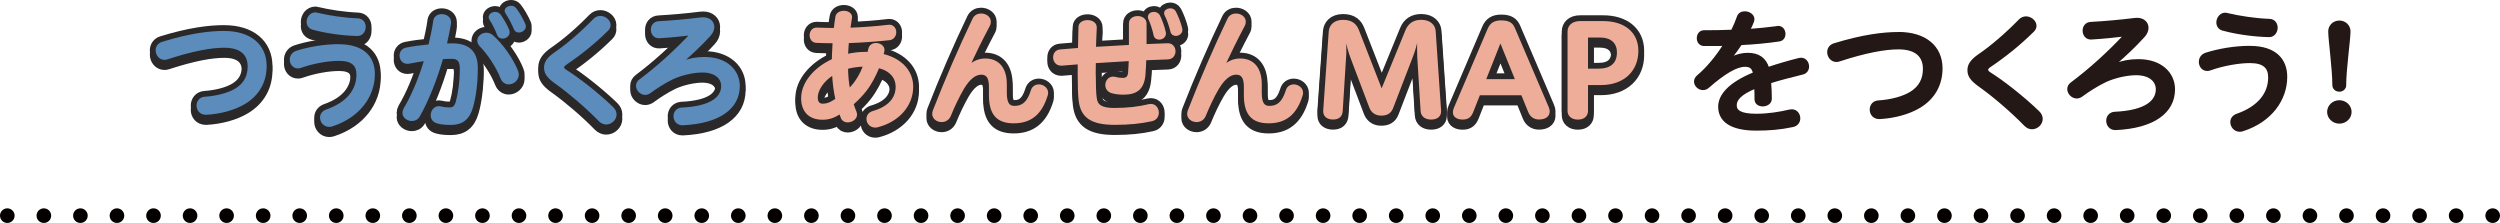 <svg width="684" height="61" viewBox="0 0 684 61" fill="none" xmlns="http://www.w3.org/2000/svg">
<g clip-path="url(#clip0_879_331)">
<path d="M680 59C680 57.9 680.89 57 682 57C683.1 57 684 57.9 684 59C684 60.11 683.1 61 682 61C680.89 61 680 60.11 680 59ZM670 59C670 57.9 670.89 57 672 57C673.1 57 674 57.9 674 59C674 60.11 673.1 61 672 61C670.89 61 670 60.11 670 59ZM660 59C660 57.9 660.89 57 662 57C663.1 57 664 57.9 664 59C664 60.11 663.1 61 662 61C660.89 61 660 60.11 660 59ZM650 59C650 57.9 650.89 57 652 57C653.1 57 654 57.9 654 59C654 60.11 653.1 61 652 61C650.89 61 650 60.11 650 59ZM640 59C640 57.9 640.89 57 642 57C643.1 57 644 57.9 644 59C644 60.11 643.1 61 642 61C640.89 61 640 60.11 640 59ZM630 59C630 57.9 630.89 57 632 57C633.1 57 634 57.9 634 59C634 60.11 633.1 61 632 61C630.89 61 630 60.11 630 59ZM620 59C620 57.9 620.89 57 622 57C623.1 57 624 57.9 624 59C624 60.11 623.1 61 622 61C620.89 61 620 60.11 620 59ZM610 59C610 57.9 610.89 57 612 57C613.1 57 614 57.9 614 59C614 60.11 613.1 61 612 61C610.89 61 610 60.11 610 59ZM600 59C600 57.9 600.89 57 602 57C603.1 57 604 57.9 604 59C604 60.11 603.1 61 602 61C600.89 61 600 60.11 600 59ZM590 59C590 57.9 590.89 57 592 57C593.1 57 594 57.9 594 59C594 60.11 593.1 61 592 61C590.89 61 590 60.11 590 59ZM580 59C580 57.9 580.89 57 582 57C583.1 57 584 57.9 584 59C584 60.11 583.1 61 582 61C580.89 61 580 60.11 580 59ZM570 59C570 57.9 570.89 57 572 57C573.1 57 574 57.9 574 59C574 60.11 573.1 61 572 61C570.89 61 570 60.11 570 59ZM560 59C560 57.9 560.89 57 562 57C563.1 57 564 57.9 564 59C564 60.11 563.1 61 562 61C560.89 61 560 60.11 560 59ZM550 59C550 57.9 550.89 57 552 57C553.1 57 554 57.9 554 59C554 60.11 553.1 61 552 61C550.89 61 550 60.11 550 59ZM540 59C540 57.9 540.89 57 542 57C543.1 57 544 57.9 544 59C544 60.11 543.1 61 542 61C540.89 61 540 60.11 540 59ZM530 59C530 57.9 530.89 57 532 57C533.1 57 534 57.9 534 59C534 60.11 533.1 61 532 61C530.89 61 530 60.11 530 59ZM520 59C520 57.9 520.89 57 522 57C523.1 57 524 57.9 524 59C524 60.11 523.1 61 522 61C520.89 61 520 60.11 520 59ZM510 59C510 57.9 510.89 57 512 57C513.1 57 514 57.9 514 59C514 60.11 513.1 61 512 61C510.89 61 510 60.11 510 59ZM500 59C500 57.9 500.89 57 502 57C503.1 57 504 57.9 504 59C504 60.11 503.1 61 502 61C500.89 61 500 60.11 500 59ZM490 59C490 57.9 490.89 57 492 57C493.1 57 494 57.9 494 59C494 60.11 493.1 61 492 61C490.89 61 490 60.11 490 59ZM480 59C480 57.9 480.89 57 482 57C483.1 57 484 57.9 484 59C484 60.11 483.1 61 482 61C480.89 61 480 60.11 480 59ZM470 59C470 57.9 470.89 57 472 57C473.1 57 474 57.9 474 59C474 60.11 473.1 61 472 61C470.89 61 470 60.11 470 59ZM460 59C460 57.9 460.89 57 462 57C463.1 57 464 57.9 464 59C464 60.11 463.1 61 462 61C460.89 61 460 60.11 460 59ZM450 59C450 57.9 450.89 57 452 57C453.1 57 454 57.9 454 59C454 60.11 453.1 61 452 61C450.89 61 450 60.11 450 59ZM440 59C440 57.9 440.89 57 442 57C443.1 57 444 57.9 444 59C444 60.11 443.1 61 442 61C440.89 61 440 60.11 440 59ZM430 59C430 57.9 430.89 57 432 57C433.1 57 434 57.9 434 59C434 60.11 433.1 61 432 61C430.89 61 430 60.11 430 59ZM420 59C420 57.9 420.89 57 422 57C423.1 57 424 57.9 424 59C424 60.11 423.1 61 422 61C420.89 61 420 60.11 420 59ZM410 59C410 57.9 410.89 57 412 57C413.1 57 414 57.9 414 59C414 60.11 413.1 61 412 61C410.89 61 410 60.11 410 59ZM400 59C400 57.9 400.89 57 402 57C403.1 57 404 57.9 404 59C404 60.11 403.1 61 402 61C400.89 61 400 60.11 400 59ZM390 59C390 57.9 390.89 57 392 57C393.1 57 394 57.9 394 59C394 60.11 393.1 61 392 61C390.89 61 390 60.11 390 59ZM380 59C380 57.9 380.89 57 382 57C383.1 57 384 57.9 384 59C384 60.11 383.1 61 382 61C380.89 61 380 60.11 380 59ZM370 59C370 57.9 370.89 57 372 57C373.1 57 374 57.9 374 59C374 60.11 373.1 61 372 61C370.89 61 370 60.11 370 59ZM360 59C360 57.9 360.89 57 362 57C363.1 57 364 57.9 364 59C364 60.11 363.1 61 362 61C360.89 61 360 60.11 360 59ZM350 59C350 57.9 350.89 57 352 57C353.1 57 354 57.9 354 59C354 60.11 353.1 61 352 61C350.89 61 350 60.11 350 59ZM340 59C340 57.9 340.89 57 342 57C343.1 57 344 57.9 344 59C344 60.11 343.1 61 342 61C340.89 61 340 60.11 340 59ZM330 59C330 57.9 330.89 57 332 57C333.1 57 334 57.9 334 59C334 60.11 333.1 61 332 61C330.89 61 330 60.11 330 59ZM320 59C320 57.9 320.89 57 322 57C323.1 57 324 57.9 324 59C324 60.11 323.1 61 322 61C320.89 61 320 60.11 320 59ZM310 59C310 57.9 310.89 57 312 57C313.1 57 314 57.9 314 59C314 60.11 313.1 61 312 61C310.89 61 310 60.11 310 59ZM300 59C300 57.9 300.89 57 302 57C303.1 57 304 57.9 304 59C304 60.11 303.1 61 302 61C300.89 61 300 60.11 300 59ZM290 59C290 57.9 290.89 57 292 57C293.1 57 294 57.9 294 59C294 60.11 293.1 61 292 61C290.89 61 290 60.11 290 59ZM280 59C280 57.9 280.89 57 282 57C283.1 57 284 57.9 284 59C284 60.11 283.1 61 282 61C280.89 61 280 60.11 280 59ZM270 59C270 57.9 270.89 57 272 57C273.1 57 274 57.9 274 59C274 60.11 273.1 61 272 61C270.89 61 270 60.11 270 59ZM260 59C260 57.9 260.89 57 262 57C263.1 57 264 57.9 264 59C264 60.11 263.1 61 262 61C260.89 61 260 60.11 260 59ZM250 59C250 57.9 250.89 57 252 57C253.1 57 254 57.9 254 59C254 60.11 253.1 61 252 61C250.89 61 250 60.11 250 59ZM240 59C240 57.9 240.89 57 242 57C243.1 57 244 57.9 244 59C244 60.11 243.1 61 242 61C240.89 61 240 60.11 240 59ZM230 59C230 57.9 230.89 57 232 57C233.1 57 234 57.9 234 59C234 60.11 233.1 61 232 61C230.89 61 230 60.11 230 59ZM220 59C220 57.9 220.89 57 222 57C223.1 57 224 57.9 224 59C224 60.11 223.1 61 222 61C220.89 61 220 60.11 220 59ZM210 59C210 57.9 210.89 57 212 57C213.1 57 214 57.9 214 59C214 60.11 213.1 61 212 61C210.89 61 210 60.11 210 59ZM200 59C200 57.9 200.89 57 202 57C203.1 57 204 57.9 204 59C204 60.11 203.1 61 202 61C200.89 61 200 60.11 200 59ZM190 59C190 57.9 190.89 57 192 57C193.1 57 194 57.9 194 59C194 60.11 193.1 61 192 61C190.89 61 190 60.11 190 59ZM180 59C180 57.9 180.89 57 182 57C183.1 57 184 57.9 184 59C184 60.11 183.1 61 182 61C180.89 61 180 60.11 180 59ZM170 59C170 57.9 170.89 57 172 57C173.1 57 174 57.9 174 59C174 60.11 173.1 61 172 61C170.89 61 170 60.11 170 59ZM160 59C160 57.9 160.89 57 162 57C163.1 57 164 57.9 164 59C164 60.11 163.1 61 162 61C160.89 61 160 60.11 160 59ZM150 59C150 57.9 150.89 57 152 57C153.1 57 154 57.9 154 59C154 60.11 153.1 61 152 61C150.89 61 150 60.11 150 59ZM140 59C140 57.9 140.89 57 142 57C143.1 57 144 57.9 144 59C144 60.11 143.1 61 142 61C140.89 61 140 60.11 140 59ZM130 59C130 57.9 130.89 57 132 57C133.1 57 134 57.9 134 59C134 60.11 133.1 61 132 61C130.89 61 130 60.11 130 59ZM120 59C120 57.9 120.89 57 122 57C123.1 57 124 57.9 124 59C124 60.11 123.1 61 122 61C120.89 61 120 60.11 120 59ZM110 59C110 57.9 110.89 57 112 57C113.1 57 114 57.9 114 59C114 60.11 113.1 61 112 61C110.89 61 110 60.11 110 59ZM100 59C100 57.9 100.89 57 102 57C103.1 57 104 57.9 104 59C104 60.11 103.1 61 102 61C100.89 61 100 60.11 100 59ZM90 59C90 57.9 90.89 57 92 57C93.1 57 94 57.9 94 59C94 60.11 93.1 61 92 61C90.89 61 90 60.11 90 59ZM80 59C80 57.9 80.89 57 82 57C83.1 57 84 57.9 84 59C84 60.11 83.1 61 82 61C80.89 61 80 60.11 80 59ZM70 59C70 57.9 70.89 57 72 57C73.1 57 74 57.9 74 59C74 60.11 73.1 61 72 61C70.89 61 70 60.11 70 59ZM60 59C60 57.9 60.89 57 62 57C63.1 57 64 57.9 64 59C64 60.11 63.1 61 62 61C60.89 61 60 60.11 60 59ZM50 59C50 57.9 50.89 57 52 57C53.1 57 54 57.9 54 59C54 60.11 53.1 61 52 61C50.89 61 50 60.11 50 59ZM40 59C40 57.9 40.89 57 42 57C43.1 57 44 57.9 44 59C44 60.11 43.1 61 42 61C40.89 61 40 60.11 40 59ZM30 59C30 57.9 30.89 57 32 57C33.1 57 34 57.9 34 59C34 60.11 33.1 61 32 61C30.89 61 30 60.11 30 59ZM20 59C20 57.9 20.89 57 22 57C23.1 57 24 57.9 24 59C24 60.11 23.1 61 22 61C20.89 61 20 60.11 20 59ZM10 59C10 57.9 10.89 57 12 57C13.1 57 14 57.9 14 59C14 60.11 13.1 61 12 61C10.89 61 10 60.11 10 59ZM0 59C0 57.9 0.89 57 2 57C3.1 57 4 57.9 4 59C4 60.11 3.1 61 2 61C0.89 61 0 60.11 0 59Z" fill="#040000"/>
</g>
<g clip-path="url(#clip1_879_331)">
<path d="M61.33 9.94C68.45 9.94 72.67 13.57 72.67 19.25C72.67 23.54 70.67 27.1 66.93 29.35C64.06 31.08 60.24 32.08 56.47 32.29H56.29C54.84 32.29 54.07 31.18 54.07 30.08C54.07 29.04 54.72 28 56.1 27.93C59.33 27.72 62.6 26.86 64.6 25.61C67 24.12 68.05 22.01 68.05 19.35C68.05 16.2 66.16 13.95 61.36 13.95C57.8 13.95 52.89 14.81 45.77 17.13C45.48 17.23 45.23 17.27 45.01 17.27C43.7 17.27 42.87 16.09 42.87 14.95C42.87 14.09 43.34 13.25 44.4 12.91C51.92 10.59 57.3 9.93 61.33 9.93V9.94Z" fill="#2B292A" stroke="#2B282A" stroke-width="3.75" stroke-linecap="round" stroke-linejoin="round"/>
<path d="M92.72 13.58C99.59 13.58 102.28 17.07 102.28 21.43C102.28 27.42 98.28 33.09 90.87 35.48C90.58 35.58 90.33 35.62 90.07 35.62C88.73 35.62 87.85 34.48 87.85 33.37C87.85 32.57 88.29 31.81 89.34 31.43C95.01 29.46 97.81 25.89 97.81 21.6C97.81 19.01 96.43 17.55 92.72 17.55C89.7 17.55 85.56 18.31 82.37 19.45C82.08 19.59 81.79 19.62 81.5 19.62C80.3 19.62 79.57 18.58 79.57 17.51C79.57 16.61 80.08 15.71 81.17 15.36C84.44 14.32 88.65 13.56 92.72 13.56V13.58ZM85.67 9.04C84.62 8.76 84.18 7.97 84.18 7.14C84.18 6.03 85.02 4.86 86.25 4.86C86.4 4.86 86.54 4.86 86.69 4.93C89.85 5.69 94.1 6.35 97.88 6.49C99.15 6.52 99.77 7.53 99.77 8.53C99.77 9.64 99.04 10.78 97.74 10.74C93.45 10.64 88.95 9.94 85.68 9.04H85.67Z" fill="#2B292A" stroke="#2B282A" stroke-width="3.75" stroke-linecap="round" stroke-linejoin="round"/>
<path d="M118.81 6.9C118.99 5.83 119.9 5.34 120.88 5.34C121.97 5.34 123.13 6 123.13 7.28C123.13 7.42 123.13 7.56 123.09 7.7C122.8 9.53 122.4 11.44 121.93 13.37C122.55 13.34 123.17 13.34 123.75 13.34C128.29 13.34 130.44 15.52 130.44 19.78C130.44 24.04 129.9 27.84 129.13 30.51C128.19 33.76 126.33 35.08 123.39 35.08C121.86 35.08 120.74 34.98 119.76 34.7C118.6 34.42 118.13 33.59 118.13 32.73C118.13 31.62 118.89 30.52 120.09 30.52C120.27 30.52 120.42 30.55 120.6 30.59C121.4 30.8 122.23 30.87 122.96 30.87C123.98 30.87 124.56 30.52 124.96 29.17C125.58 27.02 126.09 23.7 126.09 19.93C126.09 17.85 125.36 16.99 123.62 16.99C122.78 16.99 121.88 17.02 120.97 17.09C119.3 22.83 117.08 28.54 114.58 32.94C114.14 33.7 113.42 34.01 112.69 34.01C111.56 34.01 110.4 33.21 110.4 32.07C110.4 31.69 110.51 31.34 110.73 30.93C112.84 27.4 114.84 22.63 116.36 17.57C114.8 17.78 113.27 18.05 111.89 18.33C111.74 18.36 111.6 18.36 111.45 18.36C110.25 18.36 109.6 17.39 109.6 16.39C109.6 15.56 110.11 14.69 111.2 14.49C113.09 14.11 115.27 13.83 117.49 13.62C118.03 11.37 118.51 9.09 118.83 6.91L118.81 6.9ZM130.87 12.3C130.87 11.26 131.89 10.43 133.05 10.43C133.59 10.43 134.18 10.6 134.68 11.05C137.26 13.26 140.31 17.59 141.47 20.7C141.62 21.01 141.65 21.32 141.65 21.6C141.65 22.98 140.41 23.99 139.18 23.99C138.42 23.99 137.62 23.57 137.22 22.54C135.95 19.32 133.55 15.76 131.55 13.75C131.08 13.27 130.86 12.75 130.86 12.3H130.87ZM133.99 5.86C133.99 5.2 134.72 4.72 135.48 4.72C135.92 4.72 136.35 4.89 136.68 5.27C137.44 6.31 138.53 8.11 139.08 9.53C139.12 9.7 139.15 9.88 139.15 10.01C139.15 10.88 138.28 11.46 137.48 11.46C136.97 11.46 136.5 11.22 136.28 10.66C135.81 9.31 134.97 7.65 134.21 6.51C134.06 6.27 133.99 6.06 133.99 5.85V5.86ZM138.35 4.16C138.35 3.54 139.11 3.05 139.84 3.05C140.28 3.05 140.68 3.19 140.97 3.57C141.77 4.57 142.86 6.41 143.48 7.89C143.55 8.06 143.59 8.24 143.59 8.37C143.59 9.2 142.72 9.79 141.96 9.79C141.49 9.79 141.05 9.58 140.87 9.06C140.29 7.68 139.38 5.88 138.58 4.74C138.43 4.53 138.36 4.32 138.36 4.15L138.35 4.16Z" fill="#2B292A" stroke="#2B282A" stroke-width="3.75" stroke-linecap="round" stroke-linejoin="round"/>
<path d="M164.26 5.83C165.53 5.83 166.77 6.87 166.77 8.04C166.77 8.49 166.59 8.97 166.15 9.39C162.59 12.92 158.7 16.03 154.74 18.7C154.27 19.01 154.05 19.32 154.05 19.6C154.05 19.91 154.3 20.26 154.85 20.57C158.41 22.82 163.53 26.83 167.53 30.67C168.15 31.26 168.4 31.92 168.4 32.5C168.4 33.82 167.2 34.96 165.86 34.96C165.24 34.96 164.63 34.72 164.04 34.13C160.52 30.5 155.68 26.38 152.01 23.78C149.76 22.19 149.14 21.08 149.14 19.7C149.14 18.42 149.72 17.24 151.94 15.72C155.32 13.4 159.17 10.08 162.62 6.52C163.09 6.04 163.67 5.83 164.25 5.83H164.26Z" fill="#2B292A" stroke="#2B282A" stroke-width="3.75" stroke-linecap="round" stroke-linejoin="round"/>
<path d="M188.93 10.57C186.35 10.88 183.73 11.16 180.32 11.37C179.05 11.4 178.36 10.37 178.36 9.29C178.36 8.32 178.98 7.32 180.29 7.28C183.63 7.11 188.28 6.69 191.81 6.24C191.99 6.21 192.21 6.21 192.39 6.21C194.13 6.21 195.15 7.28 195.15 8.56C195.15 9.29 194.82 10.12 194.13 10.84C191.77 13.43 188.97 16.06 186.65 18.04L186.76 18.14C188.61 17.45 190.47 17.07 192.75 17.07C198.82 17.07 202.12 20.6 202.12 24.72C202.12 30.78 196.71 34.72 186.82 35.17H186.67C185.29 35.17 184.56 34.06 184.56 32.99C184.56 31.99 185.21 30.98 186.52 30.91C194.84 30.53 197.6 27.76 197.6 24.72C197.6 22.57 195.82 20.74 192.15 20.74C189.64 20.74 186.41 21.5 184.08 22.57C181.79 23.68 179.58 25.1 177.76 26.45C177.36 26.73 176.92 26.87 176.52 26.87C175.36 26.87 174.3 25.8 174.3 24.66C174.3 24.11 174.55 23.55 175.14 23.14C180.08 19.44 184.59 15.32 188.95 10.72L188.91 10.58L188.93 10.57Z" fill="#2B292A" stroke="#2B282A" stroke-width="3.75" stroke-linecap="round" stroke-linejoin="round"/>
<path d="M237.61 15.65C237.68 15.3 237.79 14.96 237.86 14.58C238.08 13.65 238.84 13.23 239.68 13.23C240.66 13.23 241.71 13.85 241.71 14.86C241.71 14.96 241.71 15.07 241.67 15.21C241.6 15.52 241.52 15.87 241.42 16.18C246.72 17.43 249.56 20.85 249.56 24.9C249.56 30.02 245.78 34.24 240.15 35.7C239.93 35.77 239.68 35.8 239.46 35.8C238.15 35.8 237.35 34.76 237.35 33.72C237.35 32.92 237.82 32.16 238.84 31.85C243.38 30.54 245.34 28.01 245.34 24.9C245.34 22.44 243.74 20.33 240.33 19.5C239.42 21.78 238.3 23.96 236.77 25.94C235.72 27.29 234.55 28.47 233.25 29.61C233.5 30.44 233.79 31.2 234.09 31.93C234.16 32.14 234.2 32.35 234.2 32.55C234.2 33.62 233 34.38 231.91 34.38C231.26 34.38 230.64 34.1 230.35 33.41C230.17 32.99 230.02 32.54 229.84 32.06C228.06 33.27 226.64 33.65 225.04 33.65C221.52 33.65 219.48 31.61 219.48 28.04C219.48 23.89 222.9 19.84 227.87 17.56C227.91 15.93 228.02 14.34 228.09 12.72C226.49 12.72 224.93 12.69 223.4 12.62C222.31 12.59 221.8 11.69 221.8 10.82C221.8 9.95 222.34 9.02 223.4 9.02H223.51C225.11 9.09 226.74 9.12 228.41 9.12C228.52 8.01 228.66 6.91 228.85 5.8C229 4.87 229.94 4.42 230.88 4.42C231.82 4.42 232.84 4.9 232.84 5.87C232.84 5.97 232.84 6.04 232.8 6.15L232.36 9.06C236.1 8.92 239.81 8.64 242.97 8.26C243.04 8.23 243.15 8.23 243.26 8.23C244.39 8.23 244.93 9.1 244.93 9.99C244.93 10.88 244.39 11.79 243.3 11.89C239.81 12.27 235.92 12.55 231.96 12.69C231.89 13.87 231.78 15.04 231.74 16.25C233.34 15.87 235.05 15.66 236.79 15.66H237.59L237.61 15.65ZM227.95 21.43C224.93 23.3 223.45 25.96 223.45 27.83C223.45 29.25 224.1 29.84 225.08 29.84C226.06 29.84 227.08 29.6 228.86 28.39C228.35 26.07 228.06 23.75 227.95 21.44V21.43ZM232.31 25.72C234.24 23.85 235.54 21.53 236.49 19.11C234.89 19.14 233.29 19.35 231.73 19.77C231.77 21.74 231.91 23.75 232.31 25.72Z" fill="#2B292A" stroke="#2B282A" stroke-width="3.75" stroke-linecap="round" stroke-linejoin="round"/>
<path d="M270.86 24.92C270.86 22.39 270.1 21.32 268.46 21.32C266.82 21.32 265.12 22.57 263.41 25.47C262.17 27.58 260.79 30.52 259.85 32.84C259.41 33.84 258.54 34.29 257.63 34.29C256.47 34.29 255.34 33.53 255.34 32.32C255.34 32.04 255.41 31.77 255.52 31.45C258.79 23.04 262.71 14.01 266.38 6.37C266.78 5.54 267.58 5.16 268.41 5.16C269.61 5.16 270.81 5.92 270.81 7.13C270.81 7.44 270.74 7.82 270.52 8.2C268.45 12.11 266.74 15.6 265.11 19.1L265.26 19.17C266.6 17.99 268.06 17.47 269.55 17.47C273.04 17.47 275.18 19.79 275.18 24.25V26.6C275.18 29.61 276.09 30.44 277.54 30.44C279.65 30.44 281.25 29.47 282.34 25.94C282.63 24.97 283.43 24.56 284.23 24.56C285.32 24.56 286.48 25.36 286.48 26.57C286.48 26.78 286.44 26.99 286.37 27.23C284.74 32.59 281.68 34.63 277.36 34.63C273.04 34.63 270.86 32.55 270.86 27.19V24.91V24.92Z" fill="#2B292A" stroke="#2B282A" stroke-width="3.75" stroke-linecap="round" stroke-linejoin="round"/>
<path d="M299.52 21.74C299.52 24.51 299.59 26.62 299.77 27.97C300.02 30.08 301.33 31.01 304.89 31.01C308.45 31.01 311.68 30.63 314.3 29.97C314.52 29.94 314.7 29.9 314.88 29.9C316.08 29.9 316.77 30.94 316.77 32.01C316.77 32.91 316.26 33.81 315.13 34.05C312.08 34.74 308.84 35.05 304.99 35.05C298.56 35.05 295.91 33.11 295.4 28.58C295.22 26.92 295.15 24.77 295.15 21.94V18.48C293.59 18.62 291.99 18.72 290.46 18.86H290.31C289.07 18.86 288.42 17.86 288.42 16.89C288.42 15.92 288.96 15.06 290.13 14.99C291.8 14.85 293.51 14.71 295.22 14.57C295.26 12.63 295.29 10.63 295.36 8.55C295.4 6.4 299.83 6.44 299.79 8.69C299.68 10.56 299.64 12.43 299.57 14.3C302.77 14.09 305.96 13.92 309.16 13.75V7.56C309.16 6.42 310.21 5.86 311.27 5.86C312.33 5.86 313.41 6.45 313.41 7.59V13.54C315.48 13.44 317.52 13.37 319.44 13.3H319.55C320.71 13.3 321.33 14.27 321.33 15.2C321.33 16.13 320.75 17.1 319.55 17.14C317.55 17.21 315.48 17.28 313.34 17.38C313.27 18.76 313.23 20.11 313.12 21.43C312.83 25.48 310.9 26.79 307.38 26.79C306.33 26.79 305.27 26.69 304.26 26.41C303.17 26.1 302.7 25.27 302.7 24.44C302.7 23.44 303.39 22.43 304.55 22.43C304.73 22.43 304.91 22.46 305.13 22.5C305.89 22.71 306.58 22.78 307.2 22.78C308.22 22.78 308.83 22.36 308.94 21.02C309.01 19.95 309.09 18.81 309.12 17.59C305.92 17.76 302.73 17.97 299.53 18.18C299.49 19.39 299.49 20.6 299.49 21.74H299.52ZM314.35 5.83C314.35 5.14 315 4.72 315.73 4.72C316.24 4.72 316.75 4.96 317.07 5.48C317.65 6.62 318.38 8.59 318.67 10.01C318.71 10.11 318.71 10.25 318.71 10.36C318.71 11.23 317.91 11.74 317.15 11.74C316.57 11.74 316.02 11.43 315.91 10.77C315.62 9.35 315.04 7.59 314.49 6.38C314.38 6.17 314.34 6 314.34 5.83H314.35ZM318.78 4.79C318.78 4.17 319.47 3.75 320.2 3.75C320.67 3.75 321.18 3.96 321.44 4.44C322.06 5.58 322.86 7.62 323.18 9.04C323.22 9.14 323.22 9.25 323.22 9.35C323.22 10.22 322.42 10.73 321.69 10.73C321.18 10.73 320.67 10.45 320.53 9.86C320.17 8.3 319.55 6.54 318.9 5.26C318.83 5.09 318.79 4.95 318.79 4.78L318.78 4.79Z" fill="#2B292A" stroke="#2B282A" stroke-width="3.75" stroke-linecap="round" stroke-linejoin="round"/>
<path d="M340.61 24.92C340.61 22.39 339.85 21.32 338.21 21.32C336.57 21.32 334.87 22.57 333.16 25.47C331.92 27.58 330.54 30.52 329.6 32.84C329.16 33.84 328.29 34.29 327.38 34.29C326.22 34.29 325.09 33.53 325.09 32.32C325.09 32.04 325.16 31.77 325.27 31.45C328.54 23.04 332.46 14.01 336.13 6.37C336.53 5.54 337.33 5.16 338.16 5.16C339.36 5.16 340.56 5.92 340.56 7.13C340.56 7.44 340.49 7.82 340.27 8.2C338.2 12.11 336.49 15.6 334.86 19.1L335.01 19.17C336.35 17.99 337.81 17.47 339.3 17.47C342.79 17.47 344.93 19.79 344.93 24.25V26.6C344.93 29.61 345.84 30.44 347.29 30.44C349.4 30.44 351 29.47 352.09 25.94C352.38 24.97 353.18 24.56 353.98 24.56C355.07 24.56 356.23 25.36 356.23 26.57C356.23 26.78 356.19 26.99 356.12 27.23C354.48 32.59 351.43 34.63 347.11 34.63C342.79 34.63 340.61 32.55 340.61 27.19V24.91V24.92Z" fill="#2B292A" stroke="#2B282A" stroke-width="3.75" stroke-linecap="round" stroke-linejoin="round"/>
<path d="M363.85 9.7C363.96 8.35 364.99 6.9 367.47 6.9C369.95 6.9 370.97 8.08 371.54 9.56L378.01 26.13L384.79 9.59C385.55 7.72 386.92 6.89 388.86 6.89C391.33 6.89 392.44 8.34 392.51 9.69L393.99 31.45V31.66C393.99 32.94 393 33.6 391.59 33.6C390.11 33.6 389.04 32.94 388.96 31.45L388.05 16.71C388.01 16.02 388.01 15.33 388.01 14.6V11.83H387.71C387.37 13.28 387.03 14.74 386.23 16.78L380.9 30.62C380.33 32.14 379.23 32.52 377.89 32.52C376.55 32.52 375.45 31.9 374.92 30.51L369.78 16.95C369.09 15.19 368.71 13.46 368.33 11.83H367.99C368.03 12.76 368.07 13.84 368.07 14.94C368.07 15.63 368.07 16.32 367.99 16.98L367.08 31.44C367 32.93 366.2 33.59 364.72 33.59C363.31 33.59 362.32 32.93 362.32 31.65V31.44L363.84 9.68L363.85 9.7Z" fill="#2B292A" stroke="#2B282A" stroke-width="3.75" stroke-linecap="round" stroke-linejoin="round"/>
<path d="M416.45 26.97H404.69L402.79 31.78C402.33 32.89 401.72 33.61 400.2 33.61C398.98 33.61 397.8 33.16 397.8 31.91C397.8 31.56 397.88 31.18 398.1 30.7L407.27 9.21C407.92 7.69 408.91 7.06 410.73 7.06C412.86 7.06 413.66 7.72 414.19 8.93L423.44 30.55C423.63 30.97 423.71 31.35 423.71 31.69C423.71 32.94 422.61 33.59 421.08 33.59C419.71 33.59 418.83 32.86 418.38 31.72L416.44 26.94L416.45 26.97ZM406.21 23.13H414.89L410.51 12.3L406.21 23.13Z" fill="#2B292A" stroke="#2B282A" stroke-width="3.75" stroke-linecap="round" stroke-linejoin="round"/>
<path d="M434.19 24.16V31.53C434.19 32.67 433.39 33.61 431.72 33.61C430.05 33.61 429.17 32.68 429.17 31.53V9.8C429.17 8.38 430.24 7.24 432.29 7.24H438.65C444.17 7.24 447.97 10.08 447.97 15.09C447.97 20.38 444.24 24.16 438.04 24.16H434.2H434.19ZM434.19 11.15V20.25H437.43C440.7 20.25 442.68 18.69 442.68 15.54C442.68 12.81 440.97 11.15 437.66 11.15H434.2H434.19Z" fill="#2B292A" stroke="#2B282A" stroke-width="3.75" stroke-linecap="round" stroke-linejoin="round"/>
<path d="M61.33 8.76C68.45 8.76 72.67 12.39 72.67 18.07C72.67 22.36 70.67 25.92 66.93 28.17C64.06 29.9 60.24 30.9 56.47 31.11H56.29C54.84 31.11 54.07 30 54.07 28.9C54.07 27.86 54.72 26.82 56.1 26.75C59.33 26.54 62.6 25.68 64.6 24.43C67 22.94 68.05 20.83 68.05 18.17C68.05 15.02 66.16 12.77 61.36 12.77C57.8 12.77 52.89 13.63 45.77 15.95C45.48 16.05 45.23 16.09 45.01 16.09C43.7 16.09 42.87 14.91 42.87 13.77C42.87 12.91 43.34 12.07 44.4 11.73C51.92 9.41 57.3 8.75 61.33 8.75V8.76Z" fill="#2B292A" stroke="#2B282A" stroke-width="3.75" stroke-linecap="round" stroke-linejoin="round"/>
<path d="M92.72 12.39C99.59 12.39 102.28 15.88 102.28 20.24C102.28 26.23 98.28 31.9 90.87 34.29C90.58 34.39 90.33 34.43 90.07 34.43C88.73 34.43 87.85 33.29 87.85 32.18C87.85 31.38 88.29 30.62 89.34 30.24C95.01 28.27 97.81 24.7 97.81 20.41C97.81 17.82 96.43 16.36 92.72 16.36C89.7 16.36 85.56 17.12 82.37 18.26C82.08 18.4 81.79 18.43 81.5 18.43C80.3 18.43 79.57 17.39 79.57 16.32C79.57 15.42 80.08 14.52 81.17 14.17C84.44 13.13 88.65 12.37 92.72 12.37V12.39ZM85.67 7.86C84.62 7.58 84.18 6.79 84.18 5.96C84.18 4.85 85.02 3.68 86.25 3.68C86.4 3.68 86.54 3.68 86.69 3.75C89.85 4.51 94.1 5.17 97.88 5.31C99.15 5.34 99.77 6.35 99.77 7.35C99.77 8.46 99.04 9.6 97.74 9.56C93.45 9.46 88.95 8.76 85.68 7.86H85.67Z" fill="#2B292A" stroke="#2B282A" stroke-width="3.75" stroke-linecap="round" stroke-linejoin="round"/>
<path d="M118.81 5.71C118.99 4.64 119.9 4.15 120.88 4.15C121.97 4.15 123.13 4.81 123.13 6.09C123.13 6.23 123.13 6.37 123.09 6.51C122.8 8.34 122.4 10.25 121.93 12.18C122.55 12.15 123.17 12.15 123.75 12.15C128.29 12.15 130.44 14.33 130.44 18.59C130.44 22.85 129.9 26.65 129.13 29.32C128.19 32.57 126.33 33.89 123.39 33.89C121.86 33.89 120.74 33.79 119.76 33.51C118.6 33.23 118.13 32.4 118.13 31.54C118.13 30.43 118.89 29.33 120.09 29.33C120.27 29.33 120.42 29.36 120.6 29.4C121.4 29.61 122.23 29.68 122.96 29.68C123.98 29.68 124.56 29.33 124.96 27.98C125.58 25.83 126.09 22.51 126.09 18.74C126.09 16.66 125.36 15.8 123.62 15.8C122.78 15.8 121.88 15.83 120.97 15.9C119.3 21.64 117.08 27.35 114.58 31.75C114.14 32.51 113.42 32.82 112.69 32.82C111.56 32.82 110.4 32.02 110.4 30.88C110.4 30.5 110.51 30.15 110.73 29.74C112.84 26.21 114.84 21.44 116.36 16.38C114.8 16.59 113.27 16.86 111.89 17.14C111.74 17.17 111.6 17.17 111.45 17.17C110.25 17.17 109.6 16.2 109.6 15.2C109.6 14.37 110.11 13.5 111.2 13.3C113.09 12.92 115.27 12.64 117.49 12.43C118.03 10.18 118.51 7.9 118.83 5.72L118.81 5.71ZM130.87 11.11C130.87 10.07 131.89 9.24 133.05 9.24C133.59 9.24 134.18 9.41 134.68 9.86C137.26 12.07 140.31 16.4 141.47 19.51C141.62 19.82 141.65 20.13 141.65 20.41C141.65 21.79 140.41 22.8 139.18 22.8C138.42 22.8 137.62 22.38 137.22 21.35C135.95 18.13 133.55 14.57 131.55 12.56C131.08 12.08 130.86 11.56 130.86 11.11H130.87ZM133.99 4.68C133.99 4.02 134.72 3.54 135.48 3.54C135.92 3.54 136.35 3.71 136.68 4.09C137.44 5.13 138.53 6.93 139.08 8.35C139.12 8.52 139.15 8.7 139.15 8.83C139.15 9.7 138.28 10.28 137.48 10.28C136.97 10.28 136.5 10.04 136.28 9.48C135.81 8.13 134.97 6.47 134.21 5.33C134.06 5.09 133.99 4.88 133.99 4.67V4.68ZM138.35 2.98C138.35 2.36 139.11 1.87 139.84 1.87C140.28 1.87 140.68 2.01 140.97 2.39C141.77 3.39 142.86 5.23 143.48 6.71C143.55 6.88 143.59 7.06 143.59 7.19C143.59 8.02 142.72 8.61 141.96 8.61C141.49 8.61 141.05 8.4 140.87 7.88C140.29 6.5 139.38 4.7 138.58 3.56C138.43 3.35 138.36 3.14 138.36 2.97L138.35 2.98Z" fill="#2B292A" stroke="#2B282A" stroke-width="3.75" stroke-linecap="round" stroke-linejoin="round"/>
<path d="M164.26 4.64C165.53 4.64 166.77 5.68 166.77 6.85C166.77 7.3 166.59 7.78 166.15 8.2C162.59 11.73 158.7 14.84 154.74 17.51C154.27 17.82 154.05 18.13 154.05 18.41C154.05 18.72 154.3 19.07 154.85 19.38C158.41 21.63 163.53 25.64 167.53 29.48C168.15 30.07 168.4 30.73 168.4 31.31C168.4 32.63 167.2 33.77 165.86 33.77C165.24 33.77 164.63 33.53 164.04 32.94C160.52 29.31 155.68 25.19 152.01 22.59C149.76 21 149.14 19.89 149.14 18.51C149.14 17.23 149.72 16.05 151.94 14.53C155.32 12.21 159.17 8.89 162.62 5.33C163.09 4.85 163.67 4.64 164.25 4.64H164.26Z" fill="#2B292A" stroke="#2B282A" stroke-width="3.75" stroke-linecap="round" stroke-linejoin="round"/>
<path d="M188.93 9.38C186.35 9.69 183.73 9.97 180.32 10.18C179.05 10.21 178.36 9.18 178.36 8.1C178.36 7.13 178.98 6.13 180.29 6.09C183.63 5.92 188.28 5.5 191.81 5.05C191.99 5.02 192.21 5.02 192.39 5.02C194.13 5.02 195.15 6.09 195.15 7.37C195.15 8.1 194.82 8.93 194.13 9.65C191.77 12.24 188.97 14.87 186.65 16.85L186.76 16.95C188.61 16.26 190.47 15.88 192.75 15.88C198.82 15.88 202.12 19.41 202.12 23.53C202.12 29.59 196.71 33.53 186.82 33.98H186.67C185.29 33.98 184.56 32.87 184.56 31.8C184.56 30.8 185.21 29.79 186.52 29.72C194.84 29.34 197.6 26.57 197.6 23.53C197.6 21.38 195.82 19.55 192.15 19.55C189.64 19.55 186.41 20.31 184.08 21.38C181.79 22.49 179.58 23.91 177.76 25.26C177.36 25.54 176.92 25.68 176.52 25.68C175.36 25.68 174.3 24.61 174.3 23.47C174.3 22.92 174.55 22.36 175.14 21.95C180.08 18.25 184.59 14.13 188.95 9.53L188.91 9.39L188.93 9.38Z" fill="#2B292A" stroke="#2B282A" stroke-width="3.75" stroke-linecap="round" stroke-linejoin="round"/>
<path d="M237.61 14.47C237.68 14.12 237.79 13.78 237.86 13.4C238.08 12.47 238.84 12.05 239.68 12.05C240.66 12.05 241.71 12.67 241.71 13.68C241.71 13.78 241.71 13.89 241.67 14.03C241.6 14.34 241.52 14.69 241.42 15C246.72 16.25 249.56 19.67 249.56 23.72C249.56 28.84 245.78 33.06 240.15 34.52C239.93 34.59 239.68 34.62 239.46 34.62C238.15 34.62 237.35 33.58 237.35 32.54C237.35 31.74 237.82 30.98 238.84 30.67C243.38 29.36 245.34 26.83 245.34 23.72C245.34 21.26 243.74 19.15 240.33 18.32C239.42 20.6 238.3 22.78 236.77 24.76C235.72 26.11 234.55 27.29 233.25 28.43C233.5 29.26 233.79 30.02 234.09 30.75C234.16 30.96 234.2 31.17 234.2 31.37C234.2 32.44 233 33.2 231.91 33.2C231.26 33.2 230.64 32.92 230.35 32.23C230.17 31.81 230.02 31.36 229.84 30.88C228.06 32.09 226.64 32.47 225.04 32.47C221.52 32.47 219.48 30.43 219.48 26.86C219.48 22.71 222.9 18.66 227.87 16.38C227.91 14.75 228.02 13.16 228.09 11.54C226.49 11.54 224.93 11.51 223.4 11.44C222.31 11.41 221.8 10.51 221.8 9.64C221.8 8.77 222.34 7.84 223.4 7.84H223.51C225.11 7.91 226.74 7.94 228.41 7.94C228.52 6.83 228.66 5.73 228.85 4.62C229 3.69 229.94 3.24 230.88 3.24C231.82 3.24 232.84 3.72 232.84 4.69C232.84 4.79 232.84 4.86 232.8 4.97L232.36 7.88C236.1 7.74 239.81 7.46 242.97 7.08C243.04 7.05 243.15 7.05 243.26 7.05C244.39 7.05 244.93 7.92 244.93 8.81C244.93 9.7 244.39 10.61 243.3 10.71C239.81 11.09 235.92 11.37 231.96 11.51C231.89 12.69 231.78 13.86 231.74 15.07C233.34 14.69 235.05 14.48 236.79 14.48H237.59L237.61 14.47ZM227.95 20.25C224.93 22.12 223.45 24.78 223.45 26.65C223.45 28.07 224.1 28.66 225.08 28.66C226.06 28.66 227.08 28.42 228.86 27.21C228.35 24.89 228.06 22.57 227.95 20.26V20.25ZM232.31 24.54C234.24 22.67 235.54 20.35 236.49 17.93C234.89 17.96 233.29 18.17 231.73 18.59C231.77 20.56 231.91 22.57 232.31 24.54Z" fill="#2B292A" stroke="#2B282A" stroke-width="3.75" stroke-linecap="round" stroke-linejoin="round"/>
<path d="M270.86 23.74C270.86 21.21 270.1 20.14 268.46 20.14C266.82 20.14 265.12 21.39 263.41 24.29C262.17 26.4 260.79 29.34 259.85 31.66C259.41 32.66 258.54 33.11 257.63 33.11C256.47 33.11 255.34 32.35 255.34 31.14C255.34 30.86 255.41 30.59 255.52 30.27C258.79 21.86 262.71 12.83 266.38 5.19C266.78 4.36 267.58 3.98 268.41 3.98C269.61 3.98 270.81 4.74 270.81 5.95C270.81 6.26 270.74 6.64 270.52 7.02C268.45 10.93 266.74 14.42 265.11 17.92L265.26 17.99C266.6 16.81 268.06 16.29 269.55 16.29C273.04 16.29 275.18 18.61 275.18 23.07V25.42C275.18 28.43 276.09 29.26 277.54 29.26C279.65 29.26 281.25 28.29 282.34 24.76C282.63 23.79 283.43 23.38 284.23 23.38C285.32 23.38 286.48 24.18 286.48 25.39C286.48 25.6 286.44 25.81 286.37 26.05C284.74 31.41 281.68 33.45 277.36 33.45C273.04 33.45 270.86 31.37 270.86 26.01V23.73V23.74Z" fill="#2B292A" stroke="#2B282A" stroke-width="3.75" stroke-linecap="round" stroke-linejoin="round"/>
<path d="M299.52 20.56C299.52 23.33 299.59 25.44 299.77 26.79C300.02 28.9 301.33 29.83 304.89 29.83C308.45 29.83 311.68 29.45 314.3 28.79C314.52 28.76 314.7 28.72 314.88 28.72C316.08 28.72 316.77 29.76 316.77 30.83C316.77 31.73 316.26 32.63 315.13 32.87C312.08 33.56 308.84 33.87 304.99 33.87C298.56 33.87 295.91 31.93 295.4 27.4C295.22 25.74 295.15 23.59 295.15 20.76V17.3C293.59 17.44 291.99 17.54 290.46 17.68H290.31C289.07 17.68 288.42 16.68 288.42 15.71C288.42 14.74 288.96 13.88 290.13 13.81C291.8 13.67 293.51 13.53 295.22 13.39C295.26 11.45 295.29 9.45 295.36 7.37C295.4 5.22 299.83 5.26 299.79 7.51C299.68 9.38 299.64 11.25 299.57 13.12C302.77 12.91 305.96 12.74 309.16 12.57V6.38C309.16 5.24 310.21 4.68 311.27 4.68C312.33 4.68 313.41 5.27 313.41 6.41V12.36C315.48 12.26 317.52 12.19 319.44 12.12H319.55C320.71 12.12 321.33 13.09 321.33 14.02C321.33 14.95 320.75 15.92 319.55 15.96C317.55 16.03 315.48 16.1 313.34 16.2C313.27 17.58 313.23 18.93 313.12 20.25C312.83 24.3 310.9 25.61 307.38 25.61C306.33 25.61 305.27 25.51 304.26 25.23C303.17 24.92 302.7 24.09 302.7 23.26C302.7 22.26 303.39 21.25 304.55 21.25C304.73 21.25 304.91 21.28 305.13 21.32C305.89 21.53 306.58 21.6 307.2 21.6C308.22 21.6 308.83 21.18 308.94 19.84C309.01 18.77 309.09 17.63 309.12 16.41C305.92 16.58 302.73 16.79 299.53 17C299.49 18.21 299.49 19.42 299.49 20.56H299.52ZM314.35 4.64C314.35 3.95 315 3.53 315.73 3.53C316.24 3.53 316.75 3.77 317.07 4.29C317.65 5.43 318.38 7.4 318.67 8.82C318.71 8.92 318.71 9.06 318.71 9.17C318.71 10.04 317.91 10.55 317.15 10.55C316.57 10.55 316.02 10.24 315.91 9.58C315.62 8.16 315.04 6.4 314.49 5.19C314.38 4.98 314.34 4.81 314.34 4.64H314.35ZM318.78 3.6C318.78 2.98 319.47 2.56 320.2 2.56C320.67 2.56 321.18 2.77 321.44 3.25C322.06 4.39 322.86 6.43 323.18 7.85C323.22 7.95 323.22 8.06 323.22 8.16C323.22 9.03 322.42 9.54 321.69 9.54C321.18 9.54 320.67 9.26 320.53 8.67C320.17 7.11 319.55 5.35 318.9 4.07C318.83 3.9 318.79 3.76 318.79 3.59L318.78 3.6Z" fill="#2B292A" stroke="#2B282A" stroke-width="3.75" stroke-linecap="round" stroke-linejoin="round"/>
<path d="M340.61 23.74C340.61 21.21 339.85 20.14 338.21 20.14C336.57 20.14 334.87 21.39 333.16 24.29C331.92 26.4 330.54 29.34 329.6 31.66C329.16 32.66 328.29 33.11 327.38 33.11C326.22 33.11 325.09 32.35 325.09 31.14C325.09 30.86 325.16 30.59 325.27 30.27C328.54 21.86 332.46 12.83 336.13 5.19C336.53 4.36 337.33 3.98 338.16 3.98C339.36 3.98 340.56 4.74 340.56 5.95C340.56 6.26 340.49 6.64 340.27 7.02C338.2 10.93 336.49 14.42 334.86 17.92L335.01 17.99C336.35 16.81 337.81 16.29 339.3 16.29C342.79 16.29 344.93 18.61 344.93 23.07V25.42C344.93 28.43 345.84 29.26 347.29 29.26C349.4 29.26 351 28.29 352.09 24.76C352.38 23.79 353.18 23.38 353.98 23.38C355.07 23.38 356.23 24.18 356.23 25.39C356.23 25.6 356.19 25.81 356.12 26.05C354.48 31.41 351.43 33.45 347.11 33.45C342.79 33.45 340.61 31.37 340.61 26.01V23.73V23.74Z" fill="#2B292A" stroke="#2B282A" stroke-width="3.75" stroke-linecap="round" stroke-linejoin="round"/>
<path d="M363.85 8.52C363.96 7.17 364.99 5.72 367.47 5.72C369.95 5.72 370.97 6.9 371.54 8.38L378.01 24.95L384.79 8.41C385.55 6.54 386.92 5.71 388.86 5.71C391.33 5.71 392.44 7.16 392.51 8.51L393.99 30.27V30.48C393.99 31.76 393 32.42 391.59 32.42C390.11 32.42 389.04 31.76 388.96 30.27L388.05 15.53C388.01 14.84 388.01 14.15 388.01 13.42V10.65H387.71C387.37 12.1 387.03 13.56 386.23 15.6L380.9 29.44C380.33 30.96 379.23 31.34 377.89 31.34C376.55 31.34 375.45 30.72 374.92 29.33L369.78 15.77C369.09 14.01 368.71 12.28 368.33 10.65H367.99C368.03 11.58 368.07 12.66 368.07 13.76C368.07 14.45 368.07 15.14 367.99 15.8L367.08 30.26C367 31.75 366.2 32.41 364.72 32.41C363.31 32.41 362.32 31.75 362.32 30.47V30.26L363.84 8.5L363.85 8.52Z" fill="#2B292A" stroke="#2B282A" stroke-width="3.75" stroke-linecap="round" stroke-linejoin="round"/>
<path d="M416.45 25.78H404.69L402.79 30.59C402.33 31.7 401.72 32.42 400.2 32.42C398.98 32.42 397.8 31.97 397.8 30.72C397.8 30.37 397.88 29.99 398.1 29.51L407.27 8.02C407.92 6.5 408.91 5.87 410.73 5.87C412.86 5.87 413.66 6.53 414.19 7.74L423.44 29.36C423.63 29.78 423.71 30.16 423.71 30.5C423.71 31.75 422.61 32.4 421.08 32.4C419.71 32.4 418.83 31.67 418.38 30.53L416.44 25.75L416.45 25.78ZM406.21 21.94H414.89L410.51 11.11L406.21 21.94Z" fill="#2B292A" stroke="#2B282A" stroke-width="3.75" stroke-linecap="round" stroke-linejoin="round"/>
<path d="M434.19 22.98V30.35C434.19 31.49 433.39 32.43 431.72 32.43C430.05 32.43 429.17 31.5 429.17 30.35V8.62C429.17 7.2 430.24 6.06 432.29 6.06H438.65C444.17 6.06 447.97 8.9 447.97 13.91C447.97 19.2 444.24 22.98 438.04 22.98H434.2H434.19ZM434.19 9.97V19.07H437.43C440.7 19.07 442.68 17.51 442.68 14.36C442.68 11.63 440.97 9.97 437.66 9.97H434.2H434.19Z" fill="#2B292A" stroke="#2B282A" stroke-width="3.75" stroke-linecap="round" stroke-linejoin="round"/>
<path d="M61.33 8.76C68.45 8.76 72.67 12.39 72.67 18.07C72.67 22.36 70.67 25.92 66.93 28.17C64.06 29.9 60.24 30.9 56.47 31.11H56.29C54.84 31.11 54.07 30 54.07 28.9C54.07 27.86 54.72 26.82 56.1 26.75C59.33 26.54 62.6 25.68 64.6 24.43C67 22.94 68.05 20.83 68.05 18.17C68.05 15.02 66.16 12.77 61.36 12.77C57.8 12.77 52.89 13.63 45.77 15.95C45.48 16.05 45.23 16.09 45.01 16.09C43.7 16.09 42.87 14.91 42.87 13.77C42.87 12.91 43.34 12.07 44.4 11.73C51.92 9.41 57.3 8.75 61.33 8.75V8.76Z" fill="#5C8CBB" stroke="#5C8CBB" stroke-width="0.58" stroke-linecap="round" stroke-linejoin="round"/>
<path d="M92.72 12.39C99.59 12.39 102.28 15.88 102.28 20.24C102.28 26.23 98.28 31.9 90.87 34.29C90.58 34.39 90.33 34.43 90.07 34.43C88.73 34.43 87.85 33.29 87.85 32.18C87.85 31.38 88.29 30.62 89.34 30.24C95.01 28.27 97.81 24.7 97.81 20.41C97.81 17.82 96.43 16.36 92.72 16.36C89.7 16.36 85.56 17.12 82.37 18.26C82.08 18.4 81.79 18.43 81.5 18.43C80.3 18.43 79.57 17.39 79.57 16.32C79.57 15.42 80.08 14.52 81.17 14.17C84.44 13.13 88.65 12.37 92.72 12.37V12.39ZM85.67 7.86C84.62 7.58 84.18 6.79 84.18 5.96C84.18 4.85 85.02 3.68 86.25 3.68C86.4 3.68 86.54 3.68 86.69 3.75C89.85 4.51 94.1 5.17 97.88 5.31C99.15 5.34 99.77 6.35 99.77 7.35C99.77 8.46 99.04 9.6 97.74 9.56C93.45 9.46 88.95 8.76 85.68 7.86H85.67Z" fill="#5C8CBB" stroke="#5C8CBB" stroke-width="0.58" stroke-linecap="round" stroke-linejoin="round"/>
<path d="M118.81 5.71C118.99 4.64 119.9 4.15 120.88 4.15C121.97 4.15 123.13 4.81 123.13 6.09C123.13 6.23 123.13 6.37 123.09 6.51C122.8 8.34 122.4 10.25 121.93 12.18C122.55 12.15 123.17 12.15 123.75 12.15C128.29 12.15 130.44 14.33 130.44 18.59C130.44 22.85 129.9 26.65 129.13 29.32C128.19 32.57 126.33 33.89 123.39 33.89C121.86 33.89 120.74 33.79 119.76 33.51C118.6 33.23 118.13 32.4 118.13 31.54C118.13 30.43 118.89 29.33 120.09 29.33C120.27 29.33 120.42 29.36 120.6 29.4C121.4 29.61 122.23 29.68 122.96 29.68C123.98 29.68 124.56 29.33 124.96 27.98C125.58 25.83 126.09 22.51 126.09 18.74C126.09 16.66 125.36 15.8 123.62 15.8C122.78 15.8 121.88 15.83 120.97 15.9C119.3 21.64 117.08 27.35 114.58 31.75C114.14 32.51 113.42 32.82 112.69 32.82C111.56 32.82 110.4 32.02 110.4 30.88C110.4 30.5 110.51 30.15 110.73 29.74C112.84 26.21 114.84 21.44 116.36 16.38C114.8 16.59 113.27 16.86 111.89 17.14C111.74 17.17 111.6 17.17 111.45 17.17C110.25 17.17 109.6 16.2 109.6 15.2C109.6 14.37 110.11 13.5 111.2 13.3C113.09 12.92 115.27 12.64 117.49 12.43C118.03 10.18 118.51 7.9 118.83 5.72L118.81 5.71ZM130.87 11.11C130.87 10.07 131.89 9.24 133.05 9.24C133.59 9.24 134.18 9.41 134.68 9.86C137.26 12.07 140.31 16.4 141.47 19.51C141.62 19.82 141.65 20.13 141.65 20.41C141.65 21.79 140.41 22.8 139.18 22.8C138.42 22.8 137.62 22.38 137.22 21.35C135.95 18.13 133.55 14.57 131.55 12.56C131.08 12.08 130.86 11.56 130.86 11.11H130.87ZM133.99 4.68C133.99 4.02 134.72 3.54 135.48 3.54C135.92 3.54 136.35 3.71 136.68 4.09C137.44 5.13 138.53 6.93 139.08 8.35C139.12 8.52 139.15 8.7 139.15 8.83C139.15 9.7 138.28 10.28 137.48 10.28C136.97 10.28 136.5 10.04 136.28 9.48C135.81 8.13 134.97 6.47 134.21 5.33C134.06 5.09 133.99 4.88 133.99 4.67V4.68ZM138.35 2.98C138.35 2.36 139.11 1.87 139.84 1.87C140.28 1.87 140.68 2.01 140.97 2.39C141.77 3.39 142.86 5.23 143.48 6.71C143.55 6.88 143.59 7.06 143.59 7.19C143.59 8.02 142.72 8.61 141.96 8.61C141.49 8.61 141.05 8.4 140.87 7.88C140.29 6.5 139.38 4.7 138.58 3.56C138.43 3.35 138.36 3.14 138.36 2.97L138.35 2.98Z" fill="#5C8CBB" stroke="#5C8CBB" stroke-width="0.58" stroke-linecap="round" stroke-linejoin="round"/>
<path d="M164.26 4.64C165.53 4.64 166.77 5.68 166.77 6.85C166.77 7.3 166.59 7.78 166.15 8.2C162.59 11.73 158.7 14.84 154.74 17.51C154.27 17.82 154.05 18.13 154.05 18.41C154.05 18.72 154.3 19.07 154.85 19.38C158.41 21.63 163.53 25.64 167.53 29.48C168.15 30.07 168.4 30.73 168.4 31.31C168.4 32.63 167.2 33.77 165.86 33.77C165.24 33.77 164.63 33.53 164.04 32.94C160.52 29.31 155.68 25.19 152.01 22.59C149.76 21 149.14 19.89 149.14 18.51C149.14 17.23 149.72 16.05 151.94 14.53C155.32 12.21 159.17 8.89 162.62 5.33C163.09 4.85 163.67 4.64 164.25 4.64H164.26Z" fill="#5C8CBB" stroke="#5C8CBB" stroke-width="0.58" stroke-linecap="round" stroke-linejoin="round"/>
<path d="M188.93 9.38C186.35 9.69 183.73 9.97 180.32 10.18C179.05 10.21 178.36 9.18 178.36 8.1C178.36 7.13 178.98 6.13 180.29 6.09C183.63 5.92 188.28 5.5 191.81 5.05C191.99 5.02 192.21 5.02 192.39 5.02C194.13 5.02 195.15 6.09 195.15 7.37C195.15 8.1 194.82 8.93 194.13 9.65C191.77 12.24 188.97 14.87 186.65 16.85L186.76 16.95C188.61 16.26 190.47 15.88 192.75 15.88C198.82 15.88 202.12 19.41 202.12 23.53C202.12 29.59 196.71 33.53 186.82 33.98H186.67C185.29 33.98 184.56 32.87 184.56 31.8C184.56 30.8 185.21 29.79 186.52 29.72C194.84 29.34 197.6 26.57 197.6 23.53C197.6 21.38 195.82 19.55 192.15 19.55C189.64 19.55 186.41 20.31 184.08 21.38C181.79 22.49 179.58 23.91 177.76 25.26C177.36 25.54 176.92 25.68 176.52 25.68C175.36 25.68 174.3 24.61 174.3 23.47C174.3 22.92 174.55 22.36 175.14 21.95C180.08 18.25 184.59 14.13 188.95 9.53L188.91 9.39L188.93 9.38Z" fill="#5C8CBB" stroke="#5C8CBB" stroke-width="0.58" stroke-linecap="round" stroke-linejoin="round"/>
<path d="M237.61 14.47C237.68 14.12 237.79 13.78 237.86 13.4C238.08 12.47 238.84 12.05 239.68 12.05C240.66 12.05 241.71 12.67 241.71 13.68C241.71 13.78 241.71 13.89 241.67 14.03C241.6 14.34 241.52 14.69 241.42 15C246.72 16.25 249.56 19.67 249.56 23.72C249.56 28.84 245.78 33.06 240.15 34.52C239.93 34.59 239.68 34.62 239.46 34.62C238.15 34.62 237.35 33.58 237.35 32.54C237.35 31.74 237.82 30.98 238.84 30.67C243.38 29.36 245.34 26.83 245.34 23.72C245.34 21.26 243.74 19.15 240.33 18.32C239.42 20.6 238.3 22.78 236.77 24.76C235.72 26.11 234.55 27.29 233.25 28.43C233.5 29.26 233.79 30.02 234.09 30.75C234.16 30.96 234.2 31.17 234.2 31.37C234.2 32.44 233 33.2 231.91 33.2C231.26 33.2 230.64 32.92 230.35 32.23C230.17 31.81 230.02 31.36 229.84 30.88C228.06 32.09 226.64 32.47 225.04 32.47C221.52 32.47 219.48 30.43 219.48 26.86C219.48 22.71 222.9 18.66 227.87 16.38C227.91 14.75 228.02 13.16 228.09 11.54C226.49 11.54 224.93 11.51 223.4 11.44C222.31 11.41 221.8 10.51 221.8 9.64C221.8 8.77 222.34 7.84 223.4 7.84H223.51C225.11 7.91 226.74 7.94 228.41 7.94C228.52 6.83 228.66 5.73 228.85 4.62C229 3.69 229.94 3.24 230.88 3.24C231.82 3.24 232.84 3.72 232.84 4.69C232.84 4.79 232.84 4.86 232.8 4.97L232.36 7.88C236.1 7.74 239.81 7.46 242.97 7.08C243.04 7.05 243.15 7.05 243.26 7.05C244.39 7.05 244.93 7.92 244.93 8.81C244.93 9.7 244.39 10.61 243.3 10.71C239.81 11.09 235.92 11.37 231.96 11.51C231.89 12.69 231.78 13.86 231.74 15.07C233.34 14.69 235.05 14.48 236.79 14.48H237.59L237.61 14.47ZM227.95 20.25C224.93 22.12 223.45 24.78 223.45 26.65C223.45 28.07 224.1 28.66 225.08 28.66C226.06 28.66 227.08 28.42 228.86 27.21C228.35 24.89 228.06 22.57 227.95 20.26V20.25ZM232.31 24.54C234.24 22.67 235.54 20.35 236.49 17.93C234.89 17.96 233.29 18.17 231.73 18.59C231.77 20.56 231.91 22.57 232.31 24.54Z" fill="#EEAD99" stroke="#EEAD99" stroke-width="0.58" stroke-linecap="round" stroke-linejoin="round"/>
<path d="M270.86 23.74C270.86 21.21 270.1 20.14 268.46 20.14C266.82 20.14 265.12 21.39 263.41 24.29C262.17 26.4 260.79 29.34 259.85 31.66C259.41 32.66 258.54 33.11 257.63 33.11C256.47 33.11 255.34 32.35 255.34 31.14C255.34 30.86 255.41 30.59 255.52 30.27C258.79 21.86 262.71 12.83 266.38 5.19C266.78 4.36 267.58 3.98 268.41 3.98C269.61 3.98 270.81 4.74 270.81 5.95C270.81 6.26 270.74 6.64 270.52 7.02C268.45 10.93 266.74 14.42 265.11 17.92L265.26 17.99C266.6 16.81 268.06 16.29 269.55 16.29C273.04 16.29 275.18 18.61 275.18 23.07V25.42C275.18 28.43 276.09 29.26 277.54 29.26C279.65 29.26 281.25 28.29 282.34 24.76C282.63 23.79 283.43 23.38 284.23 23.38C285.32 23.38 286.48 24.18 286.48 25.39C286.48 25.6 286.44 25.81 286.37 26.05C284.74 31.41 281.68 33.45 277.36 33.45C273.04 33.45 270.86 31.37 270.86 26.01V23.73V23.74Z" fill="#EEAD99" stroke="#EEAD99" stroke-width="0.58" stroke-linecap="round" stroke-linejoin="round"/>
<path d="M299.52 20.56C299.52 23.33 299.59 25.44 299.77 26.79C300.02 28.9 301.33 29.83 304.89 29.83C308.45 29.83 311.68 29.45 314.3 28.79C314.52 28.76 314.7 28.72 314.88 28.72C316.08 28.72 316.77 29.76 316.77 30.83C316.77 31.73 316.26 32.63 315.13 32.87C312.08 33.56 308.84 33.87 304.99 33.87C298.56 33.87 295.91 31.93 295.4 27.4C295.22 25.74 295.15 23.59 295.15 20.76V17.3C293.59 17.44 291.99 17.54 290.46 17.68H290.31C289.07 17.68 288.42 16.68 288.42 15.71C288.42 14.74 288.96 13.88 290.13 13.81C291.8 13.67 293.51 13.53 295.22 13.39C295.26 11.45 295.29 9.45 295.36 7.37C295.4 5.22 299.83 5.26 299.79 7.51C299.68 9.38 299.64 11.25 299.57 13.12C302.77 12.91 305.96 12.74 309.16 12.57V6.38C309.16 5.24 310.21 4.68 311.27 4.68C312.33 4.68 313.41 5.27 313.41 6.41V12.36C315.48 12.26 317.52 12.19 319.44 12.12H319.55C320.71 12.12 321.33 13.09 321.33 14.02C321.33 14.95 320.75 15.92 319.55 15.96C317.55 16.03 315.48 16.1 313.34 16.2C313.27 17.58 313.23 18.93 313.12 20.25C312.83 24.3 310.9 25.61 307.38 25.61C306.33 25.61 305.27 25.51 304.26 25.23C303.17 24.92 302.7 24.09 302.7 23.26C302.7 22.26 303.39 21.25 304.55 21.25C304.73 21.25 304.91 21.28 305.13 21.32C305.89 21.53 306.58 21.6 307.2 21.6C308.22 21.6 308.83 21.18 308.94 19.84C309.01 18.77 309.09 17.63 309.12 16.41C305.92 16.58 302.73 16.79 299.53 17C299.49 18.21 299.49 19.42 299.49 20.56H299.52ZM314.35 4.64C314.35 3.95 315 3.53 315.73 3.53C316.24 3.53 316.75 3.77 317.07 4.29C317.65 5.43 318.38 7.4 318.67 8.82C318.71 8.92 318.71 9.06 318.71 9.17C318.71 10.04 317.91 10.55 317.15 10.55C316.57 10.55 316.02 10.24 315.91 9.58C315.62 8.16 315.04 6.4 314.49 5.19C314.38 4.98 314.34 4.81 314.34 4.64H314.35ZM318.78 3.6C318.78 2.98 319.47 2.56 320.2 2.56C320.67 2.56 321.18 2.77 321.44 3.25C322.06 4.39 322.86 6.43 323.18 7.85C323.22 7.95 323.22 8.06 323.22 8.16C323.22 9.03 322.42 9.54 321.69 9.54C321.18 9.54 320.67 9.26 320.53 8.67C320.17 7.11 319.55 5.35 318.9 4.07C318.83 3.9 318.79 3.76 318.79 3.59L318.78 3.6Z" fill="#EEAD99" stroke="#EEAD99" stroke-width="0.58" stroke-linecap="round" stroke-linejoin="round"/>
<path d="M340.61 23.74C340.61 21.21 339.85 20.14 338.21 20.14C336.57 20.14 334.87 21.39 333.16 24.29C331.92 26.4 330.54 29.34 329.6 31.66C329.16 32.66 328.29 33.11 327.38 33.11C326.22 33.11 325.09 32.35 325.09 31.14C325.09 30.86 325.16 30.59 325.27 30.27C328.54 21.86 332.46 12.83 336.13 5.19C336.53 4.36 337.33 3.98 338.16 3.98C339.36 3.98 340.56 4.74 340.56 5.95C340.56 6.26 340.49 6.64 340.27 7.02C338.2 10.93 336.49 14.42 334.86 17.92L335.01 17.99C336.35 16.81 337.81 16.29 339.3 16.29C342.79 16.29 344.93 18.61 344.93 23.07V25.42C344.93 28.43 345.84 29.26 347.29 29.26C349.4 29.26 351 28.29 352.09 24.76C352.38 23.79 353.18 23.38 353.98 23.38C355.07 23.38 356.23 24.18 356.23 25.39C356.23 25.6 356.19 25.81 356.12 26.05C354.48 31.41 351.43 33.45 347.11 33.45C342.79 33.45 340.61 31.37 340.61 26.01V23.73V23.74Z" fill="#EEAD99" stroke="#EEAD99" stroke-width="0.58" stroke-linecap="round" stroke-linejoin="round"/>
<path d="M363.85 8.52C363.96 7.17 364.99 5.72 367.47 5.72C369.95 5.72 370.97 6.9 371.54 8.38L378.01 24.95L384.79 8.41C385.55 6.54 386.92 5.71 388.86 5.71C391.33 5.71 392.44 7.16 392.51 8.51L393.99 30.27V30.48C393.99 31.76 393 32.42 391.59 32.42C390.11 32.42 389.04 31.76 388.96 30.27L388.05 15.53C388.01 14.84 388.01 14.15 388.01 13.42V10.65H387.71C387.37 12.1 387.03 13.56 386.23 15.6L380.9 29.44C380.33 30.96 379.23 31.34 377.89 31.34C376.55 31.34 375.45 30.72 374.92 29.33L369.78 15.77C369.09 14.01 368.71 12.28 368.33 10.65H367.99C368.03 11.58 368.07 12.66 368.07 13.76C368.07 14.45 368.07 15.14 367.99 15.8L367.08 30.26C367 31.75 366.2 32.41 364.72 32.41C363.31 32.41 362.32 31.75 362.32 30.47V30.26L363.84 8.5L363.85 8.52Z" fill="#EEAD99" stroke="#EEAD99" stroke-width="0.58" stroke-linecap="round" stroke-linejoin="round"/>
<path d="M416.45 25.78H404.69L402.79 30.59C402.33 31.7 401.72 32.42 400.2 32.42C398.98 32.42 397.8 31.97 397.8 30.72C397.8 30.37 397.88 29.99 398.1 29.51L407.27 8.02C407.92 6.5 408.91 5.87 410.73 5.87C412.86 5.87 413.66 6.53 414.19 7.74L423.44 29.36C423.63 29.78 423.71 30.16 423.71 30.5C423.71 31.75 422.61 32.4 421.08 32.4C419.71 32.4 418.83 31.67 418.38 30.53L416.44 25.75L416.45 25.78ZM406.21 21.94H414.89L410.51 11.11L406.21 21.94Z" fill="#EEAD99" stroke="#EEAD99" stroke-width="0.58" stroke-linecap="round" stroke-linejoin="round"/>
<path d="M434.19 22.98V30.35C434.19 31.49 433.39 32.43 431.72 32.43C430.05 32.43 429.17 31.5 429.17 30.35V8.62C429.17 7.2 430.24 6.06 432.29 6.06H438.65C444.17 6.06 447.97 8.9 447.97 13.91C447.97 19.2 444.24 22.98 438.04 22.98H434.2H434.19ZM434.19 9.97V19.07H437.43C440.7 19.07 442.68 17.51 442.68 14.36C442.68 11.63 440.97 9.97 437.66 9.97H434.2H434.19Z" fill="#EEAD99" stroke="#EEAD99" stroke-width="0.58" stroke-linecap="round" stroke-linejoin="round"/>
<path d="M473.62 15.89C475.24 15.06 476.79 14.74 478.23 14.74C481.18 14.74 482.99 16.11 483.75 18.63C486.4 17.73 489.23 16.9 492.22 16.15C492.41 16.11 492.6 16.08 492.79 16.08C493.96 16.08 494.68 17.16 494.68 18.2C494.68 19.03 494.22 19.86 493.21 20.11C490.03 20.9 487.12 21.62 484.29 22.52C484.44 24.25 484.48 25.65 484.48 27.02C484.48 29.29 480.28 29.54 480.32 27.09C480.32 26.08 480.32 25.04 480.25 23.96C475.98 25.72 474.88 27.34 474.88 28.82C474.88 30.44 476.35 31.41 480.51 31.41C483.65 31.41 486.75 30.94 489.62 30.26C489.81 30.22 490.04 30.19 490.23 30.19C491.52 30.19 492.27 31.27 492.27 32.39C492.27 33.29 491.74 34.23 490.49 34.48C487.12 35.2 484.03 35.45 480.51 35.45C473.44 35.45 470.38 32.96 470.38 29.18C470.38 26.16 472.99 22.85 479.91 20.04C479.57 18.53 478.89 17.99 477.42 17.99C475.15 17.99 471.9 19.82 467.33 23.82C466.87 24.22 466.38 24.36 465.93 24.36C464.8 24.36 463.77 23.39 463.77 22.31C463.77 21.81 464 21.27 464.56 20.8C467.17 18.61 469.7 15.51 471.75 12.27C470.39 12.31 469.03 12.31 467.74 12.3C467.21 12.3 466.68 12.3 466.19 12.3C465.06 12.26 464.53 11.36 464.53 10.43C464.53 9.5 465.1 8.56 466.23 8.56C468.61 8.56 471.22 8.53 473.9 8.42C474.54 7.12 475.07 5.86 475.49 4.64C475.79 3.74 476.55 3.38 477.38 3.38C478.51 3.38 479.72 4.14 479.72 5.22C479.72 5.44 479.68 5.65 479.61 5.87C479.31 6.63 478.97 7.42 478.55 8.21C481.27 8 483.88 7.74 486.3 7.42C486.37 7.38 486.49 7.38 486.56 7.38C487.62 7.38 488.22 8.35 488.22 9.29C488.22 10.08 487.77 10.91 486.82 11.05C483.64 11.52 479.98 11.88 476.31 12.05C475.44 13.38 474.5 14.68 473.51 15.79L473.62 15.9V15.89Z" fill="#231815" stroke="#231815" stroke-width="0.58" stroke-linejoin="round"/>
<path d="M519.4 9.03C526.81 9.03 531.19 12.81 531.19 18.72C531.19 23.18 529.11 26.89 525.22 29.23C522.23 31.03 518.26 32.07 514.33 32.29H514.14C512.63 32.29 511.84 31.14 511.84 29.99C511.84 28.91 512.52 27.83 513.96 27.76C517.33 27.55 520.73 26.65 522.81 25.35C525.3 23.8 526.4 21.61 526.4 18.84C526.4 15.56 524.44 13.22 519.44 13.22C515.74 13.22 510.64 14.12 503.23 16.53C502.93 16.64 502.66 16.67 502.44 16.67C501.08 16.67 500.21 15.45 500.21 14.26C500.21 13.36 500.7 12.5 501.8 12.14C509.62 9.73 515.22 9.05 519.41 9.05L519.4 9.03Z" fill="#231815" stroke="#231815" stroke-width="0.58" stroke-linejoin="round"/>
<path d="M554.29 4.76C555.61 4.76 556.9 5.84 556.9 7.06C556.9 7.53 556.71 8.03 556.26 8.46C552.55 12.13 548.51 15.37 544.39 18.14C543.9 18.46 543.67 18.79 543.67 19.08C543.67 19.4 543.93 19.76 544.5 20.09C548.2 22.43 553.53 26.61 557.69 30.61C558.33 31.22 558.6 31.91 558.6 32.52C558.6 33.89 557.35 35.08 555.96 35.08C555.32 35.08 554.67 34.83 554.07 34.22C550.4 30.44 545.38 26.15 541.56 23.45C539.22 21.79 538.58 20.64 538.58 19.2C538.58 17.87 539.19 16.64 541.49 15.06C545.01 12.65 549.01 9.19 552.61 5.49C553.1 4.99 553.71 4.77 554.31 4.77L554.29 4.76Z" fill="#231815" stroke="#231815" stroke-width="0.58" stroke-linejoin="round"/>
<path d="M581.09 9.7C578.41 10.02 575.68 10.31 572.13 10.53C570.81 10.57 570.09 9.49 570.09 8.37C570.09 7.36 570.73 6.32 572.09 6.28C575.57 6.1 580.41 5.67 584.07 5.2C584.26 5.16 584.49 5.16 584.68 5.16C586.49 5.16 587.55 6.28 587.55 7.61C587.55 8.37 587.21 9.23 586.49 9.99C584.03 12.69 581.12 15.42 578.7 17.47L578.81 17.58C580.74 16.86 582.67 16.47 585.05 16.47C591.36 16.47 594.8 20.14 594.8 24.43C594.8 30.73 589.17 34.83 578.89 35.3H578.74C577.3 35.3 576.55 34.15 576.55 33.03C576.55 31.99 577.23 30.94 578.59 30.87C587.25 30.48 590.12 27.6 590.12 24.43C590.12 22.2 588.27 20.29 584.45 20.29C581.84 20.29 578.48 21.08 576.06 22.2C573.68 23.35 571.37 24.83 569.48 26.23C569.06 26.52 568.61 26.66 568.19 26.66C566.98 26.66 565.89 25.54 565.89 24.36C565.89 23.78 566.16 23.21 566.76 22.78C571.9 18.93 576.59 14.65 581.13 9.86L581.09 9.72V9.7Z" fill="#231815" stroke="#231815" stroke-width="0.58" stroke-linejoin="round"/>
<path d="M615.56 12.84C622.7 12.84 625.5 16.48 625.5 21.01C625.5 27.24 621.34 33.14 613.63 35.62C613.33 35.73 613.06 35.76 612.8 35.76C611.4 35.76 610.5 34.57 610.5 33.42C610.5 32.59 610.95 31.8 612.05 31.4C617.94 29.35 620.86 25.64 620.86 21.18C620.86 18.48 619.42 16.97 615.57 16.97C612.43 16.97 608.13 17.76 604.8 18.95C604.5 19.09 604.19 19.13 603.89 19.13C602.64 19.13 601.89 18.05 601.89 16.93C601.89 15.99 602.42 15.06 603.55 14.7C606.95 13.62 611.34 12.83 615.57 12.83L615.56 12.84ZM608.23 8.12C607.13 7.83 606.68 7 606.68 6.14C606.68 4.99 607.55 3.76 608.83 3.76C608.98 3.76 609.13 3.76 609.28 3.83C612.57 4.62 616.99 5.31 620.92 5.45C622.24 5.49 622.88 6.53 622.88 7.57C622.88 8.72 622.12 9.91 620.76 9.87C616.3 9.76 611.61 9.04 608.21 8.1L608.23 8.12Z" fill="#231815" stroke="#231815" stroke-width="0.58" stroke-linejoin="round"/>
<path d="M640.05 33.54C638.35 33.54 636.99 32.21 636.99 30.62C636.99 29.03 638.35 27.7 640.05 27.71C641.71 27.71 643.11 29.01 643.11 30.63C643.11 32.25 641.71 33.55 640.05 33.54ZM641.64 23.29C641.64 24.12 640.96 24.8 640.05 24.8C639.1 24.8 638.42 24.12 638.42 23.29C638.42 18.86 637.29 10.84 637.29 8.57C637.29 7.09 638.5 5.91 640.05 5.91C641.6 5.91 642.81 7.1 642.81 8.58C642.81 10.88 641.63 18.87 641.63 23.3L641.64 23.29Z" fill="#231815" stroke="#231815" stroke-width="0.58" stroke-linejoin="round"/>
</g>
<defs>
<clipPath id="clip0_879_331">
<rect width="684" height="4" fill="white" transform="translate(0 57)"/>
</clipPath>
<clipPath id="clip1_879_331">
<rect width="602.4" height="37.66" fill="white" transform="translate(41)"/>
</clipPath>
</defs>
</svg>
